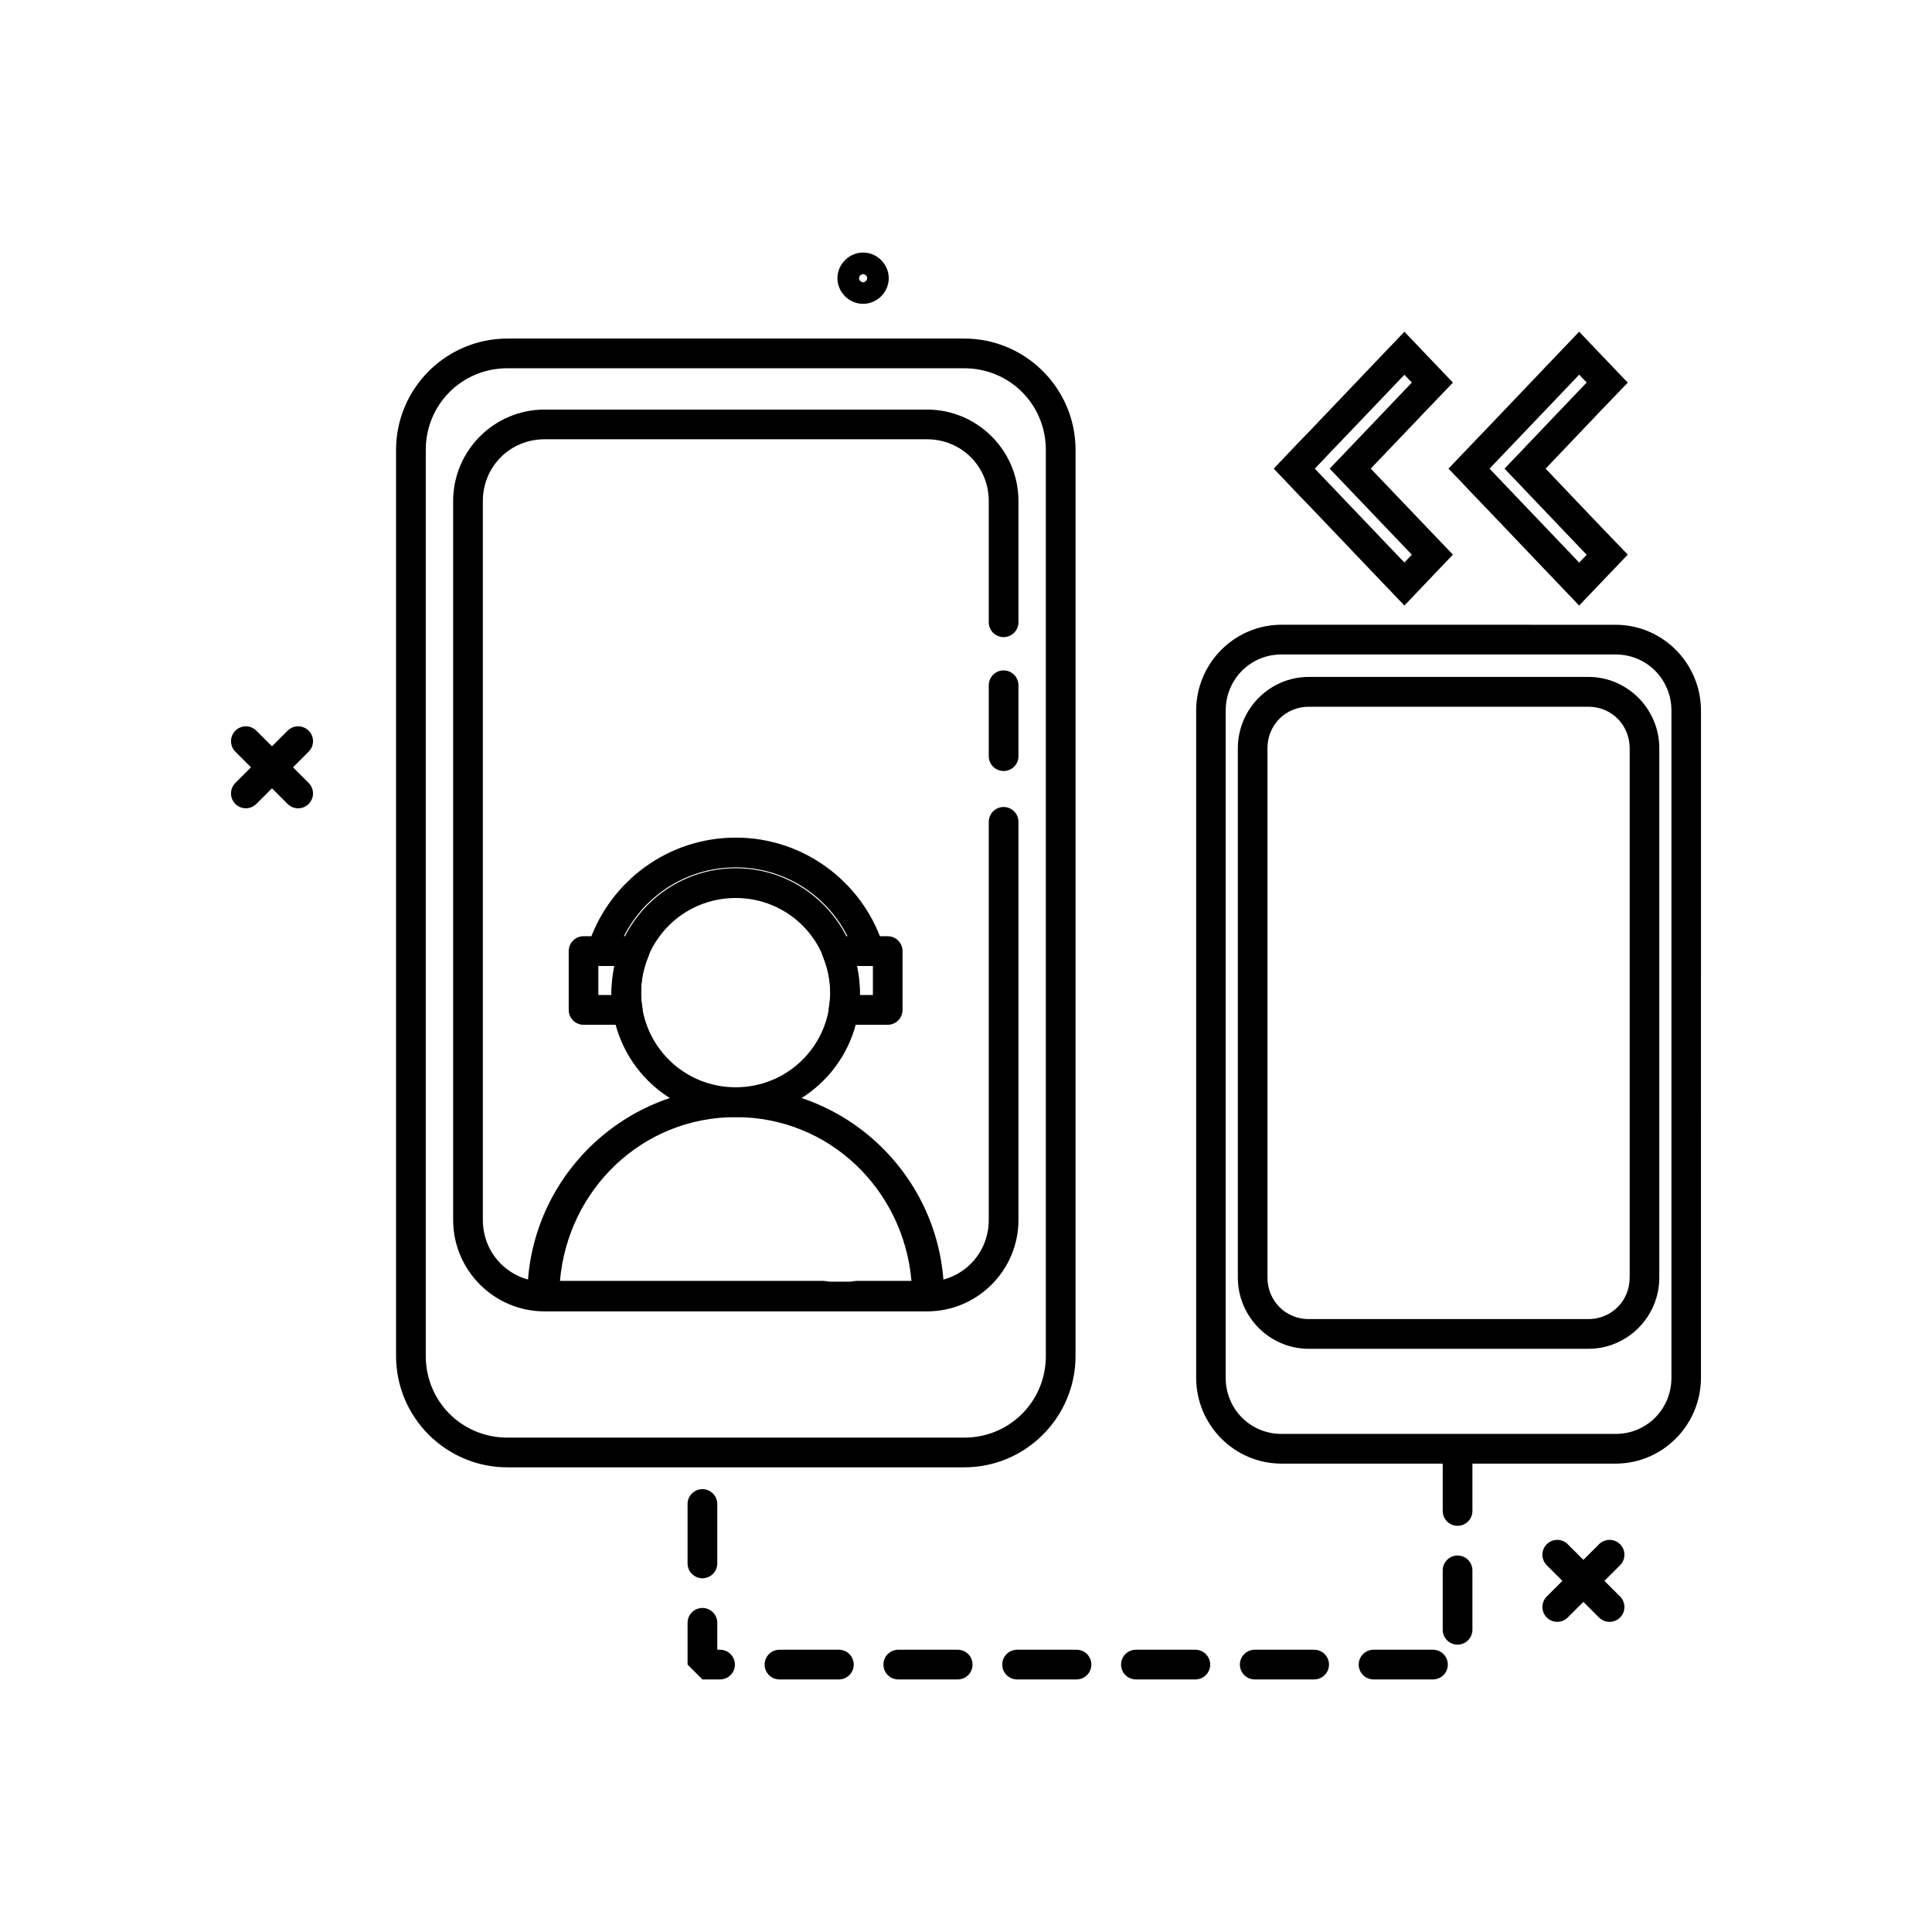 <?xml version="1.0" encoding="UTF-8"?>
<!-- Uploaded to: ICON Repo, www.iconrepo.com, Generator: ICON Repo Mixer Tools -->
<svg fill="#000000" width="800px" height="800px" version="1.1" viewBox="144 144 512 512" xmlns="http://www.w3.org/2000/svg">
 <g>
  <path d="m516.18 231.91-6.551 6.856-18.051 18.941-3.75 3.875-6.273 6.609 2.582 2.707 3.691 3.906 3.75 3.875 18.051 18.941 6.551 6.856 12.855-13.5-6.305-6.582-15.469-16.207 15.469-16.207 6.305-6.582zm0 11.41 1.969 2.059-1.105 1.168-20.664 21.648 20.664 21.648 1.105 1.168-1.969 2.059-0.859-0.891-18.051-18.91-3.723-3.906-1.105-1.168 1.105-1.168 3.723-3.906 18.051-18.91z"/>
  <path d="m278.48 233.72c-16.285 0-29.52 13.234-29.52 29.52v240.1c0 16.285 13.234 29.52 29.52 29.52h121.03c16.285 0 29.52-13.234 29.52-29.52l0.004-240.1c0-16.285-13.234-29.52-29.52-29.52zm0 7.871h121.03c12.062 0 21.648 9.586 21.648 21.648v240.1c0 12.062-9.586 21.648-21.648 21.648h-121.03c-12.062 0-21.648-9.586-21.648-21.648v-240.1c0-12.062 9.586-21.648 21.648-21.648z"/>
  <path d="m288.32 252.54c-13.359 0-24.23 10.871-24.23 24.23v190.53c0 13.359 10.871 24.23 24.23 24.23h101.35c13.359 0 24.23-10.871 24.23-24.23v-105.5c0-1.043-0.414-2.043-1.152-2.781-0.738-0.738-1.738-1.156-2.781-1.156-2.176 0-3.938 1.766-3.938 3.938v105.5c0 9.137-7.223 16.359-16.359 16.359h-101.35c-9.137 0-16.359-7.223-16.359-16.359v-190.53c0-9.137 7.223-16.359 16.359-16.359h101.35c9.137 0 16.359 7.223 16.359 16.359v32.133c0 1.043 0.414 2.047 1.152 2.785s1.742 1.152 2.785 1.152c1.043 0 2.043-0.414 2.781-1.152 0.738-0.738 1.152-1.742 1.152-2.785v-32.133c0-13.359-10.871-24.23-24.23-24.23zm121.65 69.125c-2.176 0-3.938 1.762-3.938 3.938v18.789c0 1.043 0.414 2.043 1.152 2.781s1.742 1.152 2.785 1.152c1.043 0 2.043-0.414 2.781-1.152 0.738-0.738 1.152-1.738 1.152-2.781v-18.789c0-1.047-0.414-2.047-1.152-2.785-0.738-0.738-1.738-1.152-2.781-1.152z"/>
  <path d="m483.62 309.56c-12.473 0-22.625 10.219-22.625 22.773v176.77c0 12.555 10.152 22.773 22.625 22.773h88.527c12.473 0 22.625-10.219 22.625-22.773l0.004-176.76c0-12.555-10.152-22.773-22.625-22.773zm0 7.879h88.527c8.262 0 14.801 6.582 14.801 14.898v176.77c0 8.316-6.539 14.898-14.801 14.898h-88.527c-8.262 0-14.801-6.582-14.801-14.898l0.004-176.77c0-8.316 6.539-14.898 14.801-14.898z"/>
  <path d="m490.82 323.39c-10.332 0-18.781 8.504-18.781 18.902v140.27c0 10.398 8.449 18.883 18.781 18.883h74.133c10.332 0 18.781-8.48 18.781-18.883v-140.27c0-10.398-8.449-18.902-18.781-18.902zm0 7.902h74.133c6.121 0 10.93 4.84 10.93 11.004v140.27c0 6.16-4.809 11.004-10.93 11.004h-74.133c-6.121 0-10.93-4.84-10.93-11.004v-140.27c0-6.16 4.809-11.004 10.93-11.004z"/>
  <path d="m338.97 374.09c-18.133 0-32.934 14.797-32.934 32.969 0 18.172 14.801 32.969 32.934 32.969s32.918-14.797 32.918-32.969c0-18.172-14.785-32.969-32.918-32.969zm0 7.887c13.902 0 25.066 11.191 25.066 25.082 0 13.895-11.164 25.082-25.066 25.082s-25.082-11.191-25.082-25.082c0-13.895 11.18-25.082 25.082-25.082z"/>
  <path d="m338.97 432.16c-30.426-0.004-55.191 24.762-55.211 55.234h-0.004c0 2.18 1.758 3.945 3.926 3.945h74.496c2.168 0 3.926-1.766 3.926-3.945 0-2.176-1.758-3.941-3.926-3.941h-69.781c2.109-24.246 21.777-43.41 46.574-43.406 24.797-0.004 44.461 19.16 46.574 43.406h-14.539c-2.168 0-3.926 1.766-3.926 3.941 0 2.18 1.758 3.945 3.926 3.945h19.25c2.168 0 3.926-1.766 3.926-3.945-0.023-30.477-24.789-55.238-55.211-55.234z"/>
  <path d="m338.97 365.98c-17.859 0-33.125 11.453-38.738 27.477v-0.004c-0.348 0.988-0.289 2.078 0.164 3.023 0.453 0.945 1.262 1.668 2.246 2.012 2.043 0.719 4.277-0.359 5-2.406 4.523-12.918 16.812-22.219 31.328-22.219 14.617 0 26.961 9.426 31.406 22.488 0.699 2.059 2.93 3.156 4.981 2.457 2.051-0.707 3.144-2.945 2.445-5.008-5.516-16.203-20.848-27.824-38.832-27.824z"/>
  <path d="m298.64 392.11c-2.168 0-3.922 1.766-3.926 3.941v15.582c0.004 2.18 1.758 3.941 3.926 3.945h11.715c1.156 0 2.254-0.508 3-1.395 0.746-0.883 1.07-2.055 0.879-3.199-0.215-1.289-0.336-2.602-0.348-3.91v-0.016c0.016-3.258 0.672-6.477 1.922-9.484l0.004-0.004c0.504-1.215 0.371-2.609-0.359-3.707-0.727-1.098-1.953-1.754-3.269-1.754zm3.926 7.887h4.887c-0.535 2.348-1.406 4.629-1.418 7.047v0.047c0 0.203 0.043 0.398 0.047 0.602h-3.516z"/>
  <path d="m365.71 392.11c-1.312 0-2.539 0.656-3.269 1.754-0.727 1.098-0.863 2.492-0.355 3.707 1.25 3.008 1.906 6.227 1.922 9.484v0.016c-0.012 1.309-0.133 2.621-0.348 3.91v0.004c-0.188 1.145 0.133 2.316 0.879 3.199 0.75 0.887 1.844 1.395 3 1.395h11.715c2.168-0.004 3.926-1.766 3.926-3.945v-15.582c0-2.176-1.758-3.941-3.926-3.941zm4.731 7.887h4.887v7.695h-3.516c0.004-0.203 0.047-0.398 0.047-0.602v-0.016-0.016-0.016c-0.012-2.418-0.883-4.699-1.418-7.047z"/>
  <path d="m562.49 231.91-6.551 6.856-18.051 18.941-3.723 3.875-6.305 6.609 2.613 2.707 3.691 3.906 3.723 3.875 18.051 18.941 6.551 6.856 12.883-13.5-6.332-6.578-15.438-16.203 15.438-16.207 6.332-6.582zm0 11.379 2 2.09-1.137 1.168-20.633 21.648 20.633 21.648 1.137 1.168-2 2.09-0.859-0.922-18.051-18.91-3.723-3.906-1.105-1.168 1.105-1.168 3.723-3.906 18.051-18.91z"/>
  <path d="m530.27 525.54c-2.172 0-3.934 1.762-3.934 3.934v14.945c0 1.043 0.414 2.047 1.152 2.785 0.738 0.734 1.738 1.152 2.781 1.152s2.047-0.418 2.785-1.152c0.738-0.738 1.152-1.742 1.152-2.785v-14.945c0-1.043-0.414-2.043-1.152-2.781-0.738-0.738-1.742-1.152-2.785-1.152zm-200.12 13.098c-2.172 0-3.938 1.762-3.938 3.938v15.742c0 1.043 0.418 2.047 1.156 2.785 0.738 0.738 1.738 1.152 2.781 1.152s2.047-0.414 2.785-1.152c0.738-0.738 1.152-1.742 1.152-2.785v-15.742c0-1.047-0.414-2.047-1.152-2.785-0.738-0.738-1.742-1.152-2.785-1.152zm200.12 17.59c-2.172 0-3.934 1.762-3.934 3.934v15.746c0 1.043 0.414 2.043 1.152 2.781s1.738 1.156 2.781 1.156 2.047-0.418 2.785-1.156 1.152-1.738 1.152-2.781v-15.746c0-1.043-0.414-2.043-1.152-2.781-0.738-0.738-1.742-1.152-2.785-1.152zm-200.12 13.898c-2.172 0-3.938 1.762-3.938 3.938v11.07l3.938 3.938h4.676v-0.004c1.043 0 2.043-0.414 2.781-1.152 0.738-0.738 1.152-1.738 1.152-2.781 0-1.047-0.414-2.047-1.152-2.785-0.738-0.738-1.738-1.152-2.781-1.152h-0.738v-7.133c0-1.047-0.414-2.047-1.152-2.785-0.738-0.738-1.742-1.152-2.785-1.152zm20.418 11.07c-2.172 0-3.934 1.762-3.934 3.938 0 1.043 0.414 2.043 1.152 2.781 0.738 0.738 1.738 1.152 2.781 1.152h15.746c1.043 0 2.043-0.414 2.781-1.152 0.738-0.738 1.152-1.738 1.152-2.781 0-1.047-0.414-2.047-1.152-2.785-0.738-0.738-1.738-1.152-2.781-1.152zm31.488 0c-2.172 0-3.938 1.762-3.938 3.938 0 1.043 0.418 2.043 1.156 2.781 0.738 0.738 1.738 1.152 2.781 1.152h15.746c1.043 0 2.043-0.414 2.781-1.152 0.738-0.738 1.152-1.738 1.152-2.781 0-1.047-0.414-2.047-1.152-2.785-0.738-0.738-1.738-1.152-2.781-1.152zm31.488 0c-2.172 0-3.938 1.762-3.938 3.938 0 1.043 0.418 2.043 1.156 2.781 0.734 0.738 1.738 1.152 2.781 1.152h15.746c1.043 0 2.043-0.414 2.781-1.152 0.738-0.738 1.152-1.738 1.152-2.781 0-1.047-0.414-2.047-1.152-2.785-0.738-0.738-1.738-1.152-2.781-1.152zm31.488 0c-2.176 0-3.938 1.762-3.938 3.938 0 1.043 0.418 2.043 1.152 2.781 0.738 0.738 1.742 1.152 2.785 1.152h15.742c1.047 0 2.047-0.414 2.785-1.152 0.738-0.738 1.152-1.738 1.152-2.781 0-1.047-0.414-2.047-1.152-2.785-0.738-0.738-1.738-1.152-2.785-1.152zm31.488 0c-2.176 0-3.938 1.762-3.938 3.938 0 1.043 0.414 2.043 1.152 2.781 0.738 0.738 1.742 1.152 2.785 1.152h15.742c1.047 0 2.047-0.414 2.785-1.152 0.738-0.738 1.152-1.738 1.152-2.781 0-1.047-0.414-2.047-1.152-2.785-0.738-0.738-1.738-1.152-2.785-1.152zm31.488 0c-2.176 0-3.938 1.762-3.938 3.938 0 1.043 0.414 2.043 1.152 2.781 0.738 0.738 1.742 1.152 2.785 1.152h15.742c1.047 0 2.047-0.414 2.785-1.152 0.738-0.738 1.152-1.738 1.152-2.781 0-1.047-0.414-2.047-1.152-2.785-0.738-0.738-1.738-1.152-2.785-1.152z"/>
  <path d="m372.73 210.93c-3.707 0-6.797 3.086-6.797 6.797 0 3.707 3.086 6.797 6.797 6.797 3.707 0 6.797-3.086 6.797-6.797 0-3.707-3.086-6.797-6.797-6.797zm0 5.719c0.547 0 1.078 0.531 1.078 1.078s-0.531 1.078-1.078 1.078-1.078-0.531-1.078-1.078 0.531-1.078 1.078-1.078z"/>
  <path d="m570.55 552.08c-1.043 0-2.047 0.414-2.785 1.152l-13.855 13.855c-0.738 0.738-1.152 1.742-1.152 2.785 0 1.047 0.414 2.047 1.152 2.785 1.535 1.527 4.019 1.527 5.555 0l13.871-13.855v0.004c0.738-0.738 1.156-1.742 1.156-2.789 0-1.043-0.418-2.047-1.156-2.785s-1.738-1.152-2.785-1.152z"/>
  <path d="m556.69 552.08c-1.043 0-2.047 0.414-2.785 1.152s-1.152 1.742-1.152 2.785c0 1.047 0.414 2.051 1.152 2.789l13.855 13.855v-0.004c0.738 0.738 1.742 1.156 2.785 1.156 1.047 0 2.047-0.418 2.785-1.156s1.156-1.738 1.156-2.785c0-1.043-0.418-2.047-1.156-2.785l-13.871-13.855c-0.734-0.734-1.73-1.148-2.769-1.152z"/>
  <path d="m223.01 336.48c-1.043 0-2.047 0.414-2.785 1.156l-13.855 13.855 0.004-0.004c-0.742 0.738-1.156 1.742-1.156 2.785 0 1.047 0.414 2.047 1.156 2.785 1.535 1.531 4.016 1.531 5.551 0l13.871-13.855v0.004c0.742-0.738 1.156-1.742 1.156-2.785 0-1.047-0.414-2.047-1.156-2.785-0.738-0.742-1.738-1.156-2.785-1.156z"/>
  <path d="m209.16 336.48c-1.047 0-2.047 0.414-2.785 1.156-0.742 0.738-1.156 1.738-1.156 2.785 0 1.043 0.414 2.047 1.156 2.785l13.855 13.855-0.004-0.004c0.738 0.742 1.742 1.156 2.785 1.156 1.047 0 2.047-0.414 2.785-1.156 0.742-0.738 1.156-1.738 1.156-2.785 0-1.043-0.414-2.047-1.156-2.785l-13.871-13.852c-0.734-0.734-1.727-1.152-2.766-1.156z"/>
 </g>
</svg>